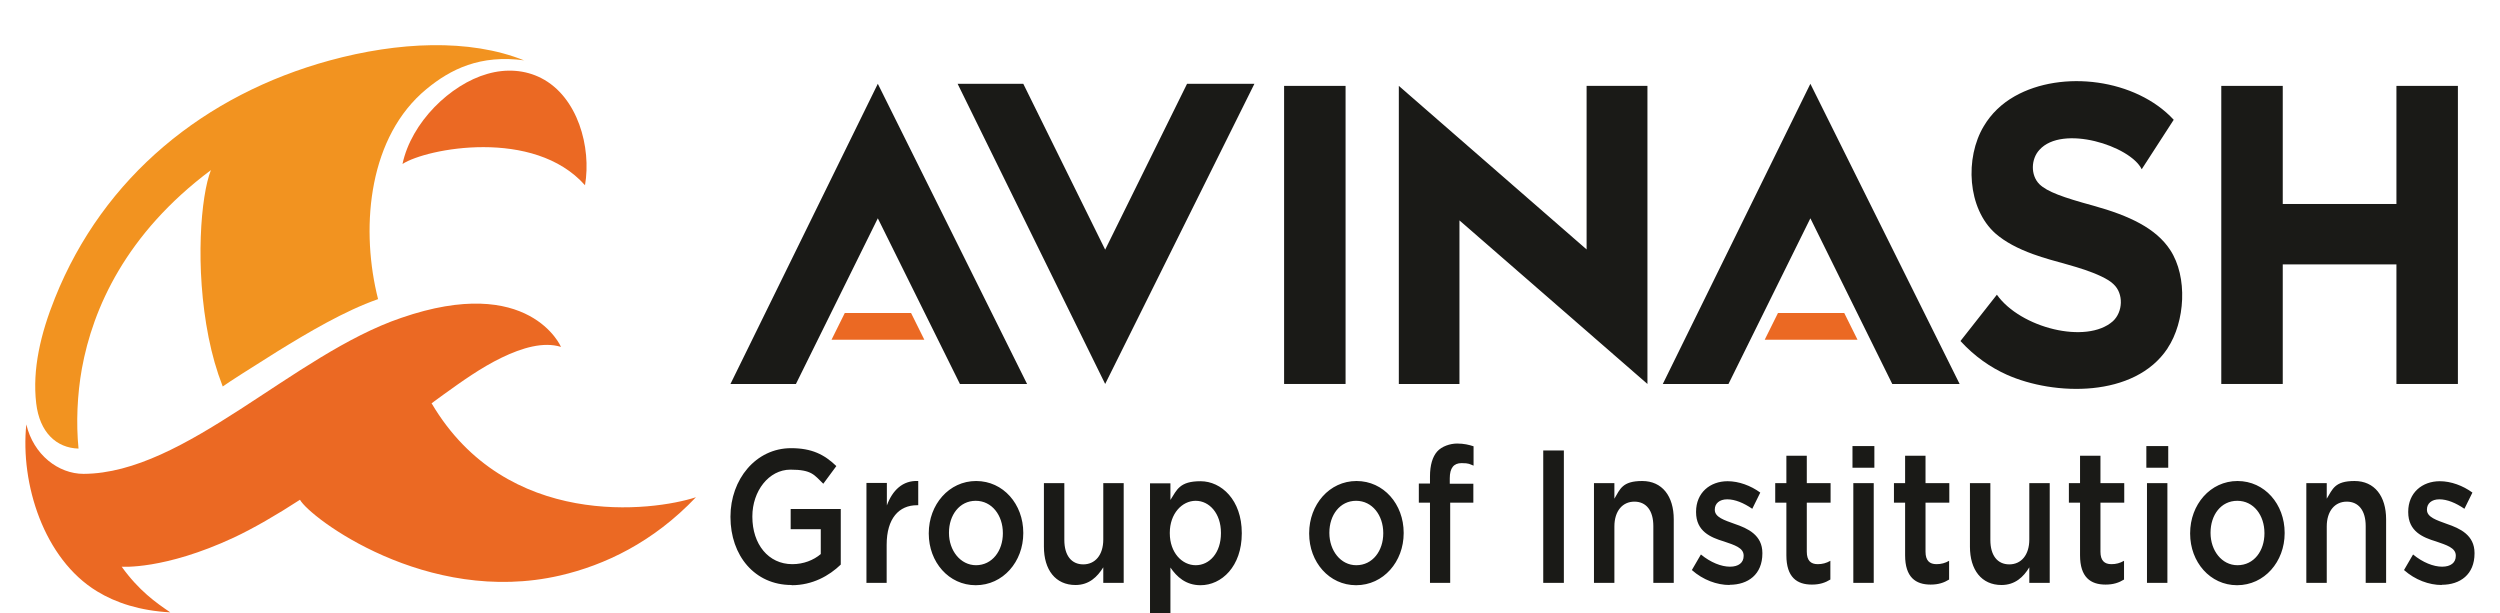 <?xml version="1.0" encoding="UTF-8"?>
<svg id="Layer_1" xmlns="http://www.w3.org/2000/svg" version="1.1" viewBox="0 0 1187.6 291.3">
  <!-- Generator: Adobe Illustrator 29.1.0, SVG Export Plug-In . SVG Version: 2.1.0 Build 142)  -->
  <defs>
    <style>
      .st0 {
        fill: #eb6923;
      }

      .st0, .st1 {
        fill-rule: evenodd;
      }

      .st1 {
        fill: #f29320;
      }

      .st2 {
        fill: #1a1a17;
      }
    </style>
  </defs>
  <g>
    <path class="st1" d="M249,28.7c-26.1-10.5-60-8.8-92.3,0-59.3,16.2-107.5,55.1-130.6,112.9-6.8,16.9-10.8,33.9-8.9,50,1.6,13.7,9.5,21.2,20.1,21.5-1.2-12.2-.6-25.7,1.6-38,5.2-28.6,20.9-64.1,61.3-94.3-4.8,12-7.7,46.3-1.1,79.5,1.7,8.4,3.7,15.5,6.7,23.3,3.2-2.3,13.6-8.9,26.2-16.8,14.3-8.8,31.6-19.1,47.6-24.7-.3-1.2-.4-1.7-.7-2.9-7.5-32.7-3.5-74.5,23.7-96.9,11.4-9.4,25.5-16.5,46.6-13.6"/>
    <path class="st0" d="M191.2,77.9c11.4-7.4,62.4-17.3,86.7,10.1,3.1-18-3.4-42-20.8-50.9-7.6-3.9-16.6-4.6-25.6-2-17.6,5-36.1,23-40.3,42.8"/>
    <path class="st0" d="M204.9,191.7s2.2-1.7,5.7-4.2c8.9-6.4,17.8-12.8,27.7-17.6,9.7-4.7,19.9-7.7,28.2-5.1,0,0-14.9-34.9-75.9-13.8-51.2,17.4-102.7,73.9-150.9,74.1-11.9,0-23.8-9-27.2-23.5-2.9,28.2,8.3,63.9,33.6,79.3,9,5.5,20.4,9.2,34.8,10-6.8-4.6-14.9-10.3-23.1-21.7,0,0,20.1,1.6,53.2-13.8,9.2-4.3,20.6-10.9,31.5-18,4.5,8.3,60.1,50.6,123.5,36,21.2-4.9,44.3-15.8,64.6-37.2-20.4,6.7-90,15.6-125.5-44.5"/>
  </g>
  <path class="st2" d="M1159.9,277.8c8.8,0,15.6-4.9,15.6-14.9v-.2c0-8.5-6.9-11.7-13.1-13.8-4.9-1.8-9.5-3.2-9.5-6.7v-.2c0-2.8,2.2-4.8,5.9-4.8s7.8,1.7,11.9,4.5l3.8-7.7c-4.5-3.3-10.2-5.4-15.5-5.4-8.4,0-15,5.5-15,14.5v.2c0,9.1,6.9,12,13.2,13.9,4.9,1.7,9.4,3,9.4,6.7v.2c0,3.2-2.4,5.1-6.5,5.1s-9.2-2-13.8-5.8l-4.3,7.4c5.3,4.7,11.9,7.1,17.9,7.1M1095.6,276.9h9.7v-26.8c0-7.4,3.9-11.8,9.5-11.8s9,4.2,9,11.6v27h9.7v-30.2c0-11-5.5-18.2-15-18.2s-10.4,3.9-13.2,8.4v-7.4h-9.7v47.4ZM1062.9,268.5c-7.5,0-12.8-7-12.8-15.3v-.2c0-8.3,4.9-15.1,12.7-15.1s12.9,6.9,12.9,15.3v.2c0,8.2-4.9,15.1-12.8,15.1ZM1062.7,278c13,0,22.6-11.2,22.6-24.7v-.2c0-13.6-9.5-24.6-22.4-24.6s-22.5,11.2-22.5,24.8v.2c0,13.5,9.5,24.5,22.3,24.5h0ZM1020,276.9h9.6v-47.4h-9.7v47.4h0ZM1019.6,222.2h10.4v-10.3h-10.4v10.3h0ZM1000.3,277.7c3.6,0,6.3-.9,8.7-2.4v-8.9c-1.9,1.1-3.8,1.6-6,1.6-3.3,0-5.2-1.7-5.2-5.9v-23.3h11.3v-9.3h-11.3v-13h-9.7v13h-5.3v9.3h5.3v25c0,10.4,5,13.9,12.1,13.9h0ZM950.8,277.9c6.5,0,10.5-3.9,13.2-8.4v7.4h9.7v-47.4h-9.7v26.8c0,7.4-3.9,11.8-9.5,11.8s-9-4.2-9-11.6v-27h-9.7v30.2c0,11,5.5,18.2,15,18.2h0ZM917.2,277.7c3.6,0,6.3-.9,8.7-2.4v-8.9c-1.9,1.1-3.8,1.6-6,1.6-3.3,0-5.2-1.7-5.2-5.9v-23.3h11.3v-9.3h-11.3v-13h-9.7v13h-5.3v9.3h5.3v25c0,10.4,5,13.9,12.1,13.9h0ZM880.4,276.9h9.7v-47.4h-9.7v47.4ZM880,222.2h10.4v-10.3h-10.4v10.3ZM860.8,277.7c3.6,0,6.3-.9,8.7-2.4v-8.9c-1.9,1.1-3.8,1.6-6,1.6-3.3,0-5.2-1.7-5.2-5.9v-23.3h11.3v-9.3h-11.3v-13h-9.7v13h-5.3v9.3h5.3v25c0,10.4,5,13.9,12.1,13.9h0ZM821.6,277.8c8.8,0,15.6-4.9,15.6-14.9v-.2c0-8.5-6.9-11.7-13.1-13.8-5-1.8-9.5-3.2-9.5-6.7v-.2c0-2.8,2.2-4.8,5.9-4.8s7.8,1.7,11.9,4.5l3.8-7.7c-4.5-3.3-10.2-5.4-15.5-5.4-8.4,0-15,5.5-15,14.5v.2c0,9.1,6.9,12,13.2,13.9,5,1.7,9.4,3,9.4,6.7v.2c0,3.2-2.4,5.1-6.5,5.1s-9.2-2-13.8-5.8l-4.3,7.4c5.3,4.7,11.9,7.1,17.9,7.1h0ZM757.2,276.9h9.7v-26.8c0-7.4,3.9-11.8,9.5-11.8s9,4.2,9,11.6v27h9.7v-30.2c0-11-5.5-18.2-15-18.2s-10.5,3.9-13.2,8.4v-7.4h-9.7v47.4ZM733.1,276.9h9.8v-62.9h-9.8v62.9ZM679.2,276.9h9.7v-38.1h11v-9h-11.2v-2.6c0-4.9,1.9-7.2,5.6-7.2s3.8.5,5.7,1.2v-9.2c-2.2-.7-4.5-1.3-7.8-1.3s-7.3,1.3-9.5,3.8c-2.2,2.5-3.4,6.5-3.4,11.8v3.4h-5.3v9.1h5.3v38.1h0ZM644.3,268.5c-7.5,0-12.8-7-12.8-15.3v-.2c0-8.3,5-15.1,12.7-15.1s12.9,6.9,12.9,15.3v.2c0,8.2-5,15.1-12.8,15.1ZM644.2,278c13,0,22.6-11.2,22.6-24.7v-.2c0-13.6-9.5-24.6-22.4-24.6s-22.5,11.2-22.5,24.8v.2c0,13.5,9.5,24.5,22.3,24.5h0ZM568,268.5c-6.5,0-12.3-6-12.3-15.2v-.2c0-9.1,5.8-15.2,12.3-15.2s12,6,12,15.2v.2c0,9.3-5.4,15.2-12,15.2ZM546.3,291.3h9.7v-21.7c3,4.4,7.3,8.4,14.3,8.4,10,0,19.6-8.9,19.6-24.6v-.2c0-15.7-9.7-24.6-19.6-24.6s-11.2,4-14.3,8.9v-7.9h-9.7v61.8h0ZM510.9,277.9c6.5,0,10.4-3.9,13.2-8.4v7.4h9.7v-47.4h-9.7v26.8c0,7.4-3.9,11.8-9.5,11.8s-9-4.2-9-11.6v-27h-9.7v30.2c0,11,5.5,18.2,15,18.2h0ZM463.7,268.5c-7.5,0-12.9-7-12.9-15.3v-.2c0-8.3,5-15.1,12.7-15.1s12.9,6.9,12.9,15.3v.2c0,8.2-5,15.1-12.8,15.1ZM463.5,278c13,0,22.6-11.2,22.6-24.7v-.2c0-13.6-9.5-24.6-22.4-24.6s-22.5,11.2-22.5,24.8v.2c0,13.5,9.5,24.5,22.3,24.5h0ZM411.5,276.9h9.7v-18.1c0-12.6,5.9-18.8,14.4-18.8h.6v-11.5c-7.4-.4-12.3,4.5-14.9,11.6v-10.7h-9.7v47.4h0ZM376.1,278c9.9,0,17.8-4.5,23.3-9.8v-26.4h-23.8v9.6h14.3v11.8c-3.4,2.9-8.2,4.8-13.5,4.8-11.4,0-19-9.5-19-22.5v-.2c0-12,7.8-22.2,18.1-22.2s11.3,2.6,15.6,6.7l6.2-8.4c-5.7-5.5-11.7-8.5-21.5-8.5-16.8,0-28.8,14.9-28.8,32.5v.2c0,18.3,11.5,32.3,29,32.3h0Z"/>
  <rect class="st2" x="610" y="40.8" width="29.2" height="141.6"/>
  <polygon class="st2" points="664.5 182.4 693.3 182.4 693.3 104.7 782.6 182.4 782.6 40.8 753.7 40.8 753.7 118.5 664.5 40.8 664.5 182.4"/>
  <path class="st2" d="M1029.7,165.4c8.3-12.5,9.7-33.8,1.2-46.7-6.7-10.2-19.2-16.2-36.5-21-14.3-3.9-21.9-6.6-25.6-10.2-4.3-4.3-4-12,0-16.3,10.9-12.2,43.2-1.9,48.6,9.2l15.2-23.5c-17.9-19.4-53-23.9-75.5-11.2-6.2,3.5-11.2,8.3-14.7,14.2-9.1,15.1-7.8,39.2,5.5,51,4.7,4.1,10.7,7.2,17.8,9.8,10.6,3.9,22.4,5.8,32.5,10.6,2.5,1.2,4.5,2.4,5.8,3.7,4.9,4.5,4.5,13.2-.3,17.6-12.5,11.1-43.9,3.2-55.1-12.6l-17.3,22c6.7,7.3,14.2,12.5,22,16,22.6,10.1,60.7,11,76.3-12.4"/>
  <polygon class="st2" points="1055.2 182.4 1084.4 182.4 1084.4 125.6 1138.4 125.6 1138.4 182.4 1167.6 182.4 1167.6 40.8 1138.4 40.8 1138.4 96.9 1084.4 96.9 1084.4 40.8 1055.2 40.8 1055.2 182.4"/>
  <polygon class="st2" points="454.9 39.8 486.1 39.8 525 118.6 563.9 39.8 595.9 39.8 525 182.4 454.9 39.8"/>
  <polygon class="st2" points="347 182.4 378.1 182.4 417 103.7 456 182.4 487.9 182.4 417 39.8 347 182.4"/>
  <polygon class="st2" points="789.9 182.4 821.1 182.4 860 103.7 898.9 182.4 930.9 182.4 860 39.8 789.9 182.4"/>
  <path class="st0" d="M882.4,161.4l-6.3-12.7h-31.5l-6.3,12.7h44ZM439.1,161.4l-6.3-12.7h-31.5l-6.3,12.7h44,0Z"/>
</svg>